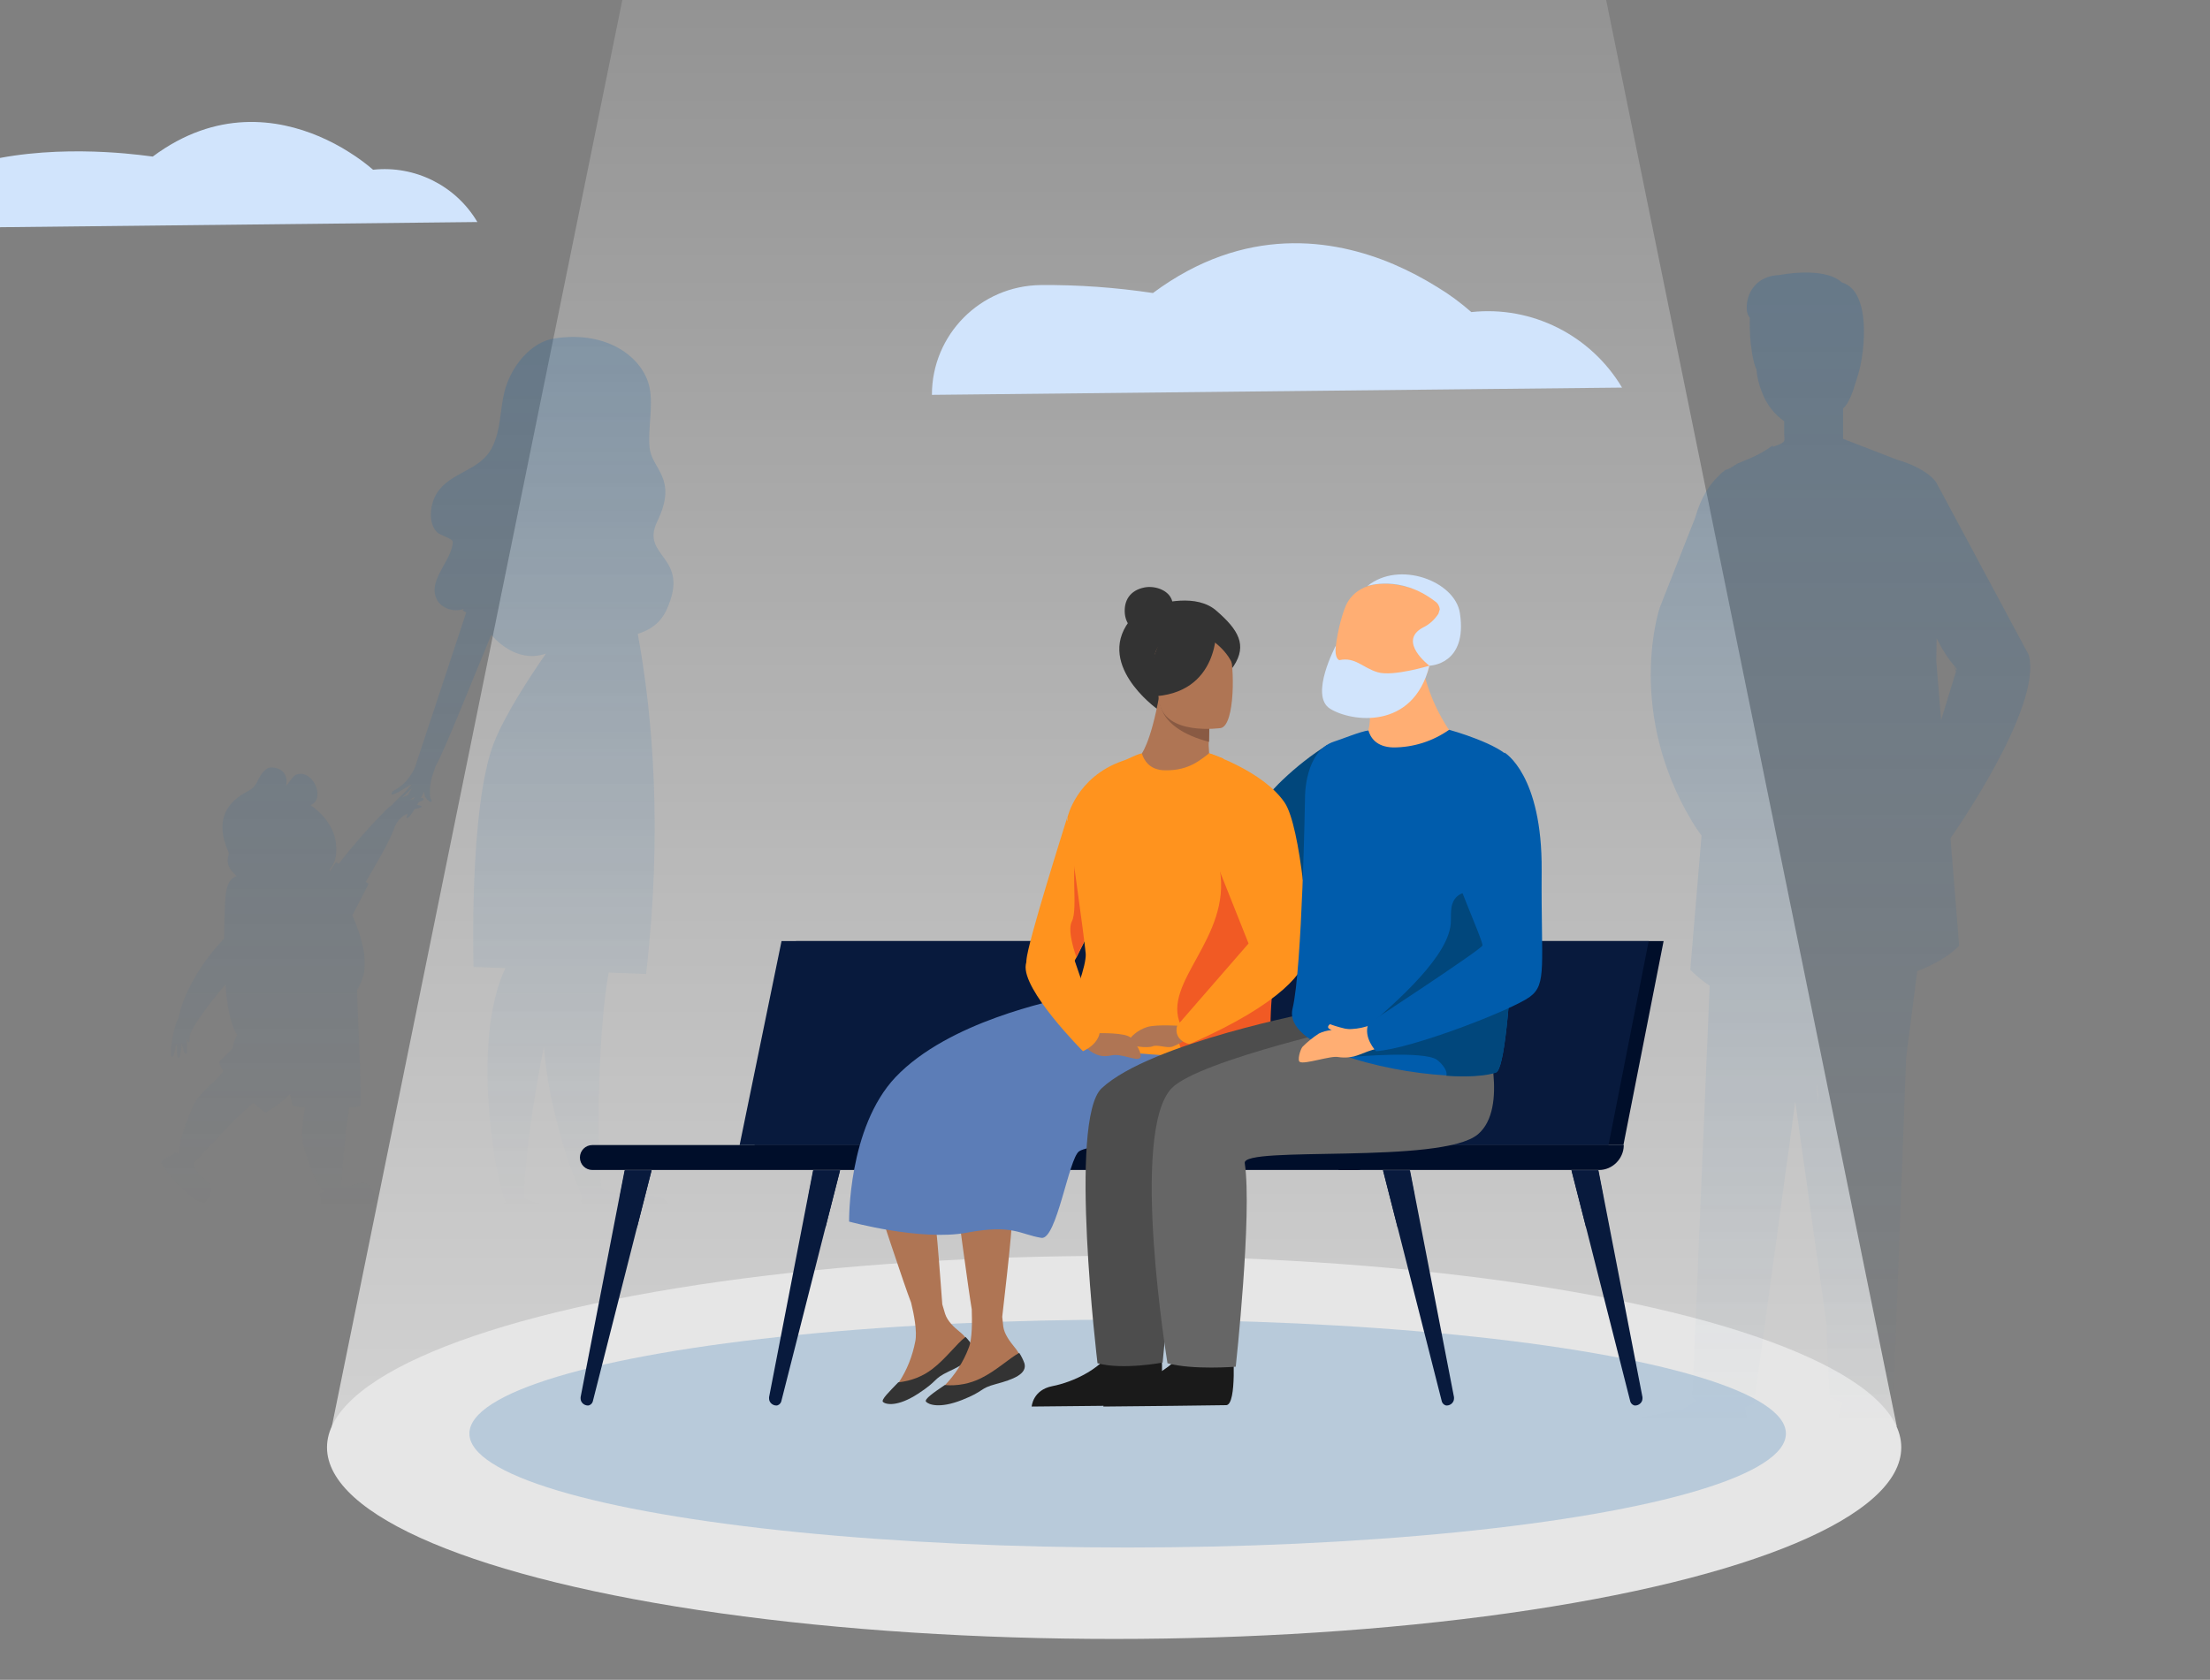 <?xml version="1.0" encoding="utf-8"?>
<!-- Generator: Adobe Illustrator 27.0.1, SVG Export Plug-In . SVG Version: 6.00 Build 0)  -->
<svg version="1.1" id="Layer_1" xmlns="http://www.w3.org/2000/svg" xmlns:xlink="http://www.w3.org/1999/xlink" x="0px" y="0px"
	 viewBox="0 0 637.9 485" style="enable-background:new 0 0 637.9 485;" xml:space="preserve">
<rect x="0" y="0" width="637.9" height="485" fill="#808080" stroke="none"/>
<style type="text/css">
	.st0{clip-path:url(#SVGID_00000061452247297412046120000013518557278923120830_);}
	.st1{opacity:0.8;}
	.st2{fill:#FFFFFF;}
	.st3{opacity:0.8;fill:url(#Path_1115_00000054972929384453605260000000746090806479528096_);enable-background:new    ;}
	.st4{fill:#D1E4FC;}
	
		.st5{opacity:0.2;fill-rule:evenodd;clip-rule:evenodd;fill:url(#Path_1118_00000068676875242834532430000002016696821672031362_);enable-background:new    ;}
	.st6{opacity:0.2;fill:#005CAC;enable-background:new    ;}
	.st7{fill:#000E2A;}
	.st8{fill:#081A3D;}
	.st9{fill:#FF931E;}
	.st10{fill:#F15A24;}
	.st11{fill:#FDDBBA;}
	.st12{fill:#01477C;}
	.st13{fill:#AF7554;}
	.st14{fill:#333333;}
	.st15{fill:#5C7DB7;}
	.st16{fill:#895A43;}
	.st17{fill:#1A1A1A;}
	.st18{fill:#4D4D4D;}
	.st19{fill:#666666;}
	.st20{fill:#FFAE73;}
	.st21{fill:#005CAC;}
	.st22{opacity:0.2;fill:url(#Path_1165_00000012448768565245443020000015330471314013693341_);enable-background:new    ;}
</style>
<g id="Group_3910" transform="translate(-351.112 -84.295)">
	<g id="Group_3897">
		<g>
			<defs>
				<rect id="SVGID_1_" x="356.4" y="84.3" width="632.6" height="485"/>
			</defs>
			<clipPath id="SVGID_00000073694319446758297200000012762230156787189890_">
				<use xlink:href="#SVGID_1_"  style="overflow:visible;"/>
			</clipPath>
			<g id="Group_3896" style="clip-path:url(#SVGID_00000073694319446758297200000012762230156787189890_);">
				<g id="Group_3895" class="st1">
					<ellipse id="Ellipse_25" class="st2" cx="672.7" cy="502.2" rx="227.2" ry="55.3"/>
					
						<linearGradient id="Path_1115_00000041278216100178021280000003884697836478210202_" gradientUnits="userSpaceOnUse" x1="-1274.779" y1="2424.621" x2="-1274.779" y2="2425.621" gradientTransform="matrix(451.658 0 0 -1109 576436.812 2689400.25)">
						<stop  offset="0" style="stop-color:#FFFFFF"/>
						<stop  offset="0.385" style="stop-color:#FFFFFF;stop-opacity:0.2"/>
					</linearGradient>
					
						<path id="Path_1115" style="opacity:0.8;fill:url(#Path_1115_00000041278216100178021280000003884697836478210202_);enable-background:new    ;" d="
						M672.7-612.9l-225.8,1109h451.7L672.7-612.9z"/>
				</g>
			</g>
		</g>
	</g>
	<path id="Path_1116" class="st4" d="M351.1,129.9v20l137.8-1.5c-6.2-10.5-18-16.4-30.1-15.1c-2.1-1.8-4.4-3.5-6.8-5
		c-2.8-1.8-5.7-3.3-8.7-4.6c-12-5.1-29.7-7.9-48.1,5.8C395.2,129.6,373.1,125.8,351.1,129.9z"/>
	<path id="Path_1117" class="st4" d="M620.1,198.3L620.1,198.3l199.2-2.1c-9-15.1-26-23.7-43.5-21.8c-3.1-2.7-6.3-5.1-9.8-7.2
		c-4-2.5-8.2-4.7-12.6-6.6c-17.4-7.4-43-11.4-69.5,8.3c-10.7-1.6-21.6-2.4-32.4-2.3C634.1,166.8,620.1,180.9,620.1,198.3z"/>
	
		<linearGradient id="Path_1118_00000090275906872175604000000012052992470564768190_" gradientUnits="userSpaceOnUse" x1="-1267.364" y1="2419.029" x2="-1267.364" y2="2420.029" gradientTransform="matrix(147.855 0 0 -255.575 187857.031 618680.812)">
		<stop  offset="0" style="stop-color:#005CAC;stop-opacity:0"/>
		<stop  offset="1" style="stop-color:#005CAC"/>
	</linearGradient>
	
		<path id="Path_1118" style="opacity:0.2;fill-rule:evenodd;clip-rule:evenodd;fill:url(#Path_1118_00000090275906872175604000000012052992470564768190_);enable-background:new    ;" d="
		M544.3,432.5c-0.3-1.1-1.1-1.9-2.1-2.3c-1.7-0.5-3.5-0.8-5.3-0.8l-0.8,0c-0.2,0-0.5,0-0.7,0c-0.6,0-1.2-0.1-1.7-0.1
		c-0.3,0-0.6,0-0.9-0.1c-0.5,0-1-0.1-1.4-0.1c-0.5,0-0.9-0.1-1.3-0.1c-0.7-0.1-1.5-0.2-2.2-0.4c-0.2,0-0.3-0.1-0.4-0.1
		c-0.3-0.1-0.5-0.2-0.8-0.3c-0.2-0.1-0.4-0.2-0.6-0.3c-0.2-0.1-0.4-0.2-0.5-0.2s-0.3-0.1-0.5-0.2c-0.1,0-0.2-0.1-0.3-0.1l-0.1,0
		c-1.6-13.7-0.8-46.4,2.1-62.3l10.8,0.4c4.8-41.3,1.9-74.8-2.4-98.2c3.6-1.1,6.5-3.1,8.3-6.9c7.2-15.7-7.7-15.1-2.7-25.5
		c6.2-12.7-1.7-15.1-2.2-21.5c-0.5-5.6,1.1-11.7,0-17.2c-1.7-8.4-11.9-16.6-27.4-14.2c-6.9,1-12.7,8.2-14.5,15.5
		c-1.3,5.3-1,10.9-3.5,15.9c-3.5,7-12,7-16,13.3c-1.9,3-2.7,8.5,0.1,11.3c0.9,0.9,4.5,1.8,4.5,2.7c0,5.5-8.2,11.7-4.1,17.5
		c1.6,1.9,4.2,2.7,6.7,2.1c0.1,0,0.2-0.1,0.5-0.2l-0.2,0.5l1,0.5l-14.5,43.8c0,0,0,0,0,0.1c-0.6,1.8-1.7,3.5-3,5
		c-1.1,1.1-2.3,2-3.6,2.7c-0.5,0.3-0.6,1-0.3,1c0.6-0.1,1.2-0.4,1.8-0.7c1.1-0.6,4-2.5,3.8-2.2c-0.5,0.5-1.3,1.6-1.8,2.1
		c-1.2,1.1-2.3,2.2-3.4,3.3c-0.2,0.2-0.3,0.4-0.5,0.6c-0.9,0.6-1.7,1.3-2.4,2.1c-4.6,4.7-8.9,9.6-12.9,14.8l-0.8-0.5l-1.8,2.7
		c0-0.2-0.1-0.3-0.1-0.5c1.4-1.5,2.3-3.8,1.9-7.4c-0.4-4.5-3.6-8.7-7.3-11.2c0.1-0.1,0.2-0.1,0.3-0.2c4-2.1,0.1-10.5-4.6-8.6
		c-0.9,0.4-2.8,3.4-2.8,3.2c1-5.3-4.2-5.7-5.3-5.1c-3.1,1.9-2.5,5-5.5,6.5c-6.3,3.2-10,8.4-5.8,17.8c0.4,0.9-1.9,3.2,2.3,6.8
		c-0.6,0.3-1.2,0.6-1.6,1.1c-1.8,2-1.7,6.4-1.8,9c-0.1,1.9-0.2,4.8-0.2,8c-7.8,8.1-12.2,17.4-13.1,22.8c-0.3,0.5-0.5,1-0.7,1.5
		c-1.2,3.4-2.1,9.8-1.2,9.8c0.6,0,0.6-1.9,1.4-3.8c0,0-0.3,4.5,0.6,4.1c0.4-0.1,0.8-4.3,0.8-4.3c0.2,1.5,0.7,3.2,1.2,3.2
		c0.5,0,0.2-2.7,0.2-4.3c0.3,0.5,0.6,1.5,0.8,0.5c-0.1-1.3,0.3-2.7,1.1-3.7c0-0.1,0.1-0.2,0.1-0.3c2.7-4.3,5.8-8.4,9.2-12.2
		c0.5,6.3,1.5,12,3.4,14.5c-0.7,1.2-1.1,2.5-1.4,3.9c-1.1,1.2-2.4,2.5-3.8,3.9c0.2,0.9,0.6,1.8,1.2,2.6c-0.7,1-1.5,1.9-2.3,2.7
		c-1.2,1.2-5.6,4.5-7,8.8c0,0-3.5,7.3-3.5,12.6c-0.1-0.1-0.2-0.1-0.3-0.2c-0.2-0.2-0.4-0.3-0.6-0.4c0,0-0.1,0-0.1,0c0,0-0.1,0-0.1,0
		c-0.1,0-0.1,0-0.2,0c-0.2,0.4-0.5,0.7-1,0.9c-0.9,0.3-1.7,0.8-2.4,1.3c-0.2,0.2-0.4,0.4-0.6,0.6c2.4,3.9,5.5,7.4,9.1,10.2
		c0.1,0.1,0.2,0.1,0.3,0.2c0.5,0.4,1.1,0.7,1.7,1c0.2,0.1,0.3,0.1,0.5,0.2c0.4,0.1,0.7,0.2,1.1,0.2l0,0c1.6-1.9,3.2-4.3,0.1-6.7
		c-1.3-1.1-3.1-2.6-3.2-4.3c0-0.2,0-0.4-0.1-0.6c3.4-3.3,9.3-10,13.7-14.1c1.1-1.1,2.3-2.1,3.5-3.2c1.2,1,2.4,2,3.5,2.8
		c2.6-1.4,5-3.2,7.1-5.3c0.2,1.1,0.5,2.2,0.8,3.3c1.1,0.3,2.3,0.5,3.5,0.4c0,0.7-0.1,1-0.1,1c-0.1,1.6-1.5,6.9,0,11.1
		c0,0,2,8.3,5.6,12.4c-0.2,0-0.4,0.1-0.6,0.2c-0.2,0.1-0.4,0.2-0.5,0.3c-0.1,0.1-0.1,0.2-0.2,0.3c0.3,0.4,0.4,0.9,0.4,1.4
		c-0.1,1.3,0,2.6,0.3,3.8c1.2,0.1,2.4,0.1,3.5,0c0.2,0,0.4,0,0.6,0c0.8-0.1,1.6-0.2,2.5-0.3c1.1-0.2,2.2-0.4,3.3-0.6
		c2.6-0.6,4.9-1.7,5.8-3.2c-0.1-0.3-0.2-0.5-0.3-0.8c-0.1-0.2-0.2-0.4-0.3-0.7c-0.1-0.2-0.1-0.3-0.2-0.5c-0.9-1.8-2.3-3.1-4.9-2.1
		c-1.3,0.6-2.7,0.8-4.2,0.6c-0.1,0-0.2,0-0.3-0.1c0.5-4.8,1-12.9,1.8-18.4c0.2-1.4,0.4-2.9,0.6-4.3c1.1,0.1,2.2-0.1,3.2-0.4
		c0.6-0.7-0.9-28.5-0.9-33.6l0.1-0.1l0,0.1c0,0,0.1-0.2,0.3-0.6c0.1-0.2,0.2-0.4,0.3-0.6c0.6-1.2,1-2.4,1.3-3.7
		c0.2-1.9,0.2-3.8,0-5.7c-0.7-3.7-1.8-7.4-3.4-10.8l4.7-9.1l-0.8-0.6c2.8-4.9,6.9-11.5,8.5-16.3c0.1,0,0.1,0,0.1-0.1
		c0.7-1.5,2-2.7,3.5-3.3c-0.3,0.7-0.4,1.1-0.3,1.2c0.4,0.3,1.3-0.9,2.3-2.5c1-0.2,2-0.4,2-0.7c0-0.2-0.6-0.4-1.3-0.5
		c0.2-0.3,0.3-0.5,0.5-0.8c0.7-0.3,1.4-0.6,1.4-0.8c0-0.3-0.3-0.4-0.8-0.4c0.4-0.8,0.8-1.5,1-1.9c-0.1,0.9,0.2,1.7,0.8,2.3
		c0.8,0.8,1.3,0.8,1.3,0.6c0-0.8-0.5-0.4-0.5-2.2c-0.1-1.6,0.2-3.3,0.6-4.9c0.1-0.3,0.6-1.8,1-3c0-0.1,0.1-0.2,0.1-0.2
		c2.4-4.2,9.7-22.6,16-37.8c3.2,3.6,7.5,6.3,12.3,6.1c1.2-0.1,2.4-0.3,3.5-0.7c-3.7,5.3-11.5,16.9-15,25.7
		c-7.3,18.7-5.9,64.8-5.9,64.8l9.2,0.3c-10.1,21.2-2.8,61.4,0,67.4c0.1,0.1,0.1,0.2,0.2,0.4c-0.4,0-0.7,0.1-1.1,0.2
		c0,0-0.1,0.1-0.1,0.1c0.1,0.1,0.2,0.2,0.2,0.3c0.4,0.6,0,0.9,0,1.8v0c0,0.1,0,0.2,0,0.3c0.1,0.4,0.1,0.8,0.3,1.1l0,0
		c0.6,0.2,1.1,0.3,1.7,0.4c0.5,0.1,1.1,0.2,1.7,0.3c0.2,0,0.5,0.1,0.7,0.1c7.1,1,14.3,0.8,21.3-0.6c-0.3-1.2-1.1-2.1-2.2-2.5
		c-1.4-0.5-2.9-0.7-4.4-0.8c-0.6,0-1.2-0.1-1.7-0.1c-0.2,0-0.5,0-0.7,0l-0.8,0l-0.2,0c-0.5,0-1.1-0.1-1.5-0.1c-0.3,0-0.5,0-0.8-0.1
		c-0.7-0.1-1.4-0.1-2-0.2c-1.4-0.1-2.8-0.5-4.1-1.1c-0.4-0.2-0.8-0.4-1.2-0.5c0-0.1,0.1-0.2,0.1-0.2c-0.1-8.5,2.4-27.3,5.7-43.5
		c1.3,17.2,7.4,35.3,10.7,42.3c-0.1,0-0.1,0.1-0.2,0.2c0.4,0.4,0.4,0.7,0.4,0.9c0,0.2-0.1,0.4-0.1,0.7c-0.1,0.7,0,1.3,0.3,2
		c1.3,0.3,2.7,0.6,4,0.7c0.4,0.1,0.9,0.1,1.4,0.2c0.7,0.1,1.5,0.2,2.4,0.2c0.3,0,0.6,0,0.9,0.1c0.3,0,0.6,0,0.9,0.1
		c0.9,0,1.8,0.1,2.8,0.1c0.3,0,0.7,0,1,0c4,0,8-0.4,11.9-1.2l0,0C544.4,432.7,544.4,432.6,544.3,432.5z M469.9,314.9
		c0.3-0.2,0.6-0.3,0.9-0.5c-0.1,0.2-0.2,0.4-0.3,0.6c-0.3,0.1-0.6,0.1-0.9,0.2C469.7,315.1,469.8,315,469.9,314.9z M470.1,311.8
		c-0.2,0.2-0.7,1.1-1.3,2.1c-0.5,0.2-1.1,0.4-1.7,0.7C468.6,313.3,470.1,311.7,470.1,311.8L470.1,311.8z M468.9,318.3l-0.2,0
		L468.9,318.3L468.9,318.3z M469.6,316.7l-0.2,0L469.6,316.7L469.6,316.7z M501.4,432c0-0.1,0.1-0.2,0.1-0.2
		c0.1,0.1,0.2,0.2,0.2,0.3C501.7,432.1,501.5,432,501.4,432z"/>
	<ellipse id="Ellipse_26" class="st6" cx="676.6" cy="498.2" rx="190" ry="32.9"/>
	<g id="Group_3908">
		<g id="Group_3902">
			<path id="Path_1119" class="st7" d="M568.9,414.9h250.8l11.6-58.9H580.9L568.9,414.9z"/>
			<path id="Path_1120" class="st8" d="M564.6,414.9h250.8l11.6-58.9H576.7L564.6,414.9z"/>
			<path id="Rectangle_92" class="st7" d="M812.7,422.1h-75.2l0,0v-7.2l0,0h82.3l0,0v0.2C819.7,418.9,816.5,422.1,812.7,422.1z"/>
			<path id="Path_1121" class="st7" d="M522.1,422.1h220.6c2,0,3.6-1.6,3.6-3.6l0,0c0-2-1.6-3.6-3.6-3.6c0,0,0,0,0,0H522.1
				c-2,0-3.6,1.6-3.6,3.6c0,0,0,0,0,0l0,0C518.5,420.5,520.1,422.1,522.1,422.1z"/>
			<g id="Group_3898">
				<path id="Path_1122" class="st8" d="M804.7,422.1L809,439v0l12.7,50c0.2,0.6,0.8,1.1,1.4,1.1c1.1,0,2.1-0.9,2.1-2
					c0-0.1,0-0.3,0-0.4l-11.3-58.3l-1.4-7.2H804.7z"/>
			</g>
			<path id="Path_1123" class="st8" d="M809,439c-0.4-8.6,4.8-9.6,4.8-9.6l-1.4-7.2h-7.7L809,439z"/>
			<g id="Group_3899">
				<path id="Path_1124" class="st8" d="M750.3,422.1l4.3,16.9v0l12.7,50c0.2,0.6,0.8,1.1,1.4,1.1c1.1,0,2.1-0.9,2.1-2
					c0-0.1,0-0.3,0-0.4l-11.3-58.3l-1.4-7.2H750.3z"/>
			</g>
			<path id="Path_1125" class="st8" d="M754.6,439c-0.4-8.6,4.8-9.6,4.8-9.6l-1.4-7.2h-7.7L754.6,439z"/>
			<g id="Group_3900">
				<path id="Path_1126" class="st8" d="M539.2,422.1l-4.3,16.9v0l-12.7,50c-0.2,0.6-0.8,1.1-1.4,1.1c-1.1,0-2.1-0.9-2.1-2
					c0-0.1,0-0.3,0-0.4l11.3-58.3l1.4-7.2H539.2z"/>
			</g>
			<path id="Path_1127" class="st8" d="M534.9,439c0.4-8.6-4.8-9.6-4.8-9.6l1.4-7.2h7.7L534.9,439z"/>
			<g id="Group_3901">
				<path id="Path_1128" class="st8" d="M593.6,422.1l-4.3,16.9v0l-12.7,50c-0.2,0.6-0.8,1.1-1.4,1.1c-1.1,0-2.1-0.9-2.1-2
					c0-0.1,0-0.3,0-0.4l11.3-58.3l1.4-7.2H593.6z"/>
			</g>
			<path id="Path_1129" class="st8" d="M589.3,439c0.4-8.6-4.8-9.6-4.8-9.6l1.4-7.2h7.7L589.3,439z"/>
		</g>
		<path id="Path_1130" class="st9" d="M658.5,365.5c0.8-0.6,2.1-2.5,3.4-4.9c2.6-5,4.9-10.1,6.8-15.4c0.7-2,1.1-3.3,0.9-3.5
			c-0.7-1-1.3-2-1.9-3.1c-1-1.9-2.4-4.4-3.7-7c-2.5-5.1-5-10.3-4.9-11.1c-0.6,2-11.5,36.3-11.7,41
			C647.1,366.3,655.2,367.9,658.5,365.5z"/>
		<path id="Path_1131" class="st10" d="M661.8,360.6L661.8,360.6c2.6-5,4.9-10.1,6.9-15.4c-0.3-2.1-0.6-4.5-1-6.6
			c-0.8-4.2-1.8-7.6-3.1-7.3c-0.7,0-1.5,0-2.2,0c-2.6,2,0,15.3-1.9,19C659,353.2,661.8,360.6,661.8,360.6z"/>
		<path id="Path_1132" class="st11" d="M659.1,320.4C659.1,320.4,659.1,320.4,659.1,320.4C659.1,320.4,659.1,320.4,659.1,320.4z"/>
		<path id="Path_1133" class="st12" d="M734.2,299.4c-4.6,2.9-8.9,6.3-12.8,10c-6.7,6.3-16.8,20.3-21.3,23.1s-28.4,4.9-28.4,4.9v5.3
			c0,0,21.5,7.1,35.7,4.3s26.3-13.6,26.3-13.6L734.2,299.4z"/>
		<g id="Group_3903">
			<path id="Path_1134" class="st13" d="M623.9,463.6c-0.2-0.7-0.5-1.7-0.8-2.7c-0.5-5.9-1.9-28.5-3.8-37.2
				c-6.9,4.4-15.3,0.3-17.5,0.3c2.8,8.5,10.4,31.6,12.3,36.4c0.8,3.2,1.8,8.4,1.2,11.2c-0.8,4.2-2.4,8.3-4.8,11.9
				c-0.3,0.4,10.1-1.2,14.3-4.1s7.5-5.6,5.6-8.2c-0.7-0.9-1.4-1.7-2.3-2.4C626.5,467.5,624.6,465.8,623.9,463.6z"/>
			<path id="Path_1135" class="st14" d="M624.9,480.3c-4.6,2.2-2.8,2.5-8.8,6.4s-9.3,3.1-10.1,2.4c-0.7-0.6,1.8-3,4.4-5.7l0.1,0
				c3.6-0.4,7-1.7,9.8-3.9c3.8-2.9,6.9-7.2,9.5-9.2c0.8,0.8,1.5,1.7,2,2.6C633.3,475.8,629.5,478.2,624.9,480.3z"/>
		</g>
		<g id="Group_3904">
			<path id="Path_1136" class="st13" d="M640.7,467.3c-0.1-0.8-0.2-1.7-0.3-2.8c0.6-5.9,3.5-28.3,3.2-37.3c-7.6,3.1-15.1-2.6-17.3-3
				c1.2,8.9,4.4,33,5.3,38.1c0.1,3.3,0.2,8.6-0.9,11.2c-1.5,4-3.9,7.7-6.9,10.8c-0.3,0.3,10.2,0.7,14.9-1.3s8.4-4.1,7-7
				c-0.5-1-1.1-2-1.8-2.8C642.6,471.6,641,469.5,640.7,467.3z"/>
			<path id="Path_1137" class="st14" d="M638.6,483.9c-4.9,1.3-3.2,2-9.8,4.6s-9.7,1.3-10.4,0.5c-0.6-0.7,2.3-2.7,5.4-4.8l0.1,0
				c3.6,0.3,7.2-0.4,10.4-2c4.3-2.1,8.1-5.7,11-7.3c0.6,0.9,1.1,1.9,1.5,3C647.7,481,643.5,482.6,638.6,483.9z"/>
		</g>
		<path id="Path_1138" class="st15" d="M670.4,379.3c0,0-6.5-8.4-10.9-7.2s-34.5,7-49.9,23.2c-13.8,14.6-13.4,41.7-13.4,41.7
			s20.7,5.7,34,3.2s15.3,0.5,21.5,1.5c4.4,0.7,7.9-23,10.9-25c4.8-3.2,41.7-2.4,42.6-18.6S670.4,379.3,670.4,379.3z"/>
		<path id="Path_1139" class="st14" d="M675.8,261.6c-0.4-3.9,1.5-6.9,5.7-7.7c3.1-0.6,7.7,0.9,8.1,4.7s-2.2,8.7-6.1,9.2
			C679.7,268.2,676.2,265.4,675.8,261.6C675.8,261.6,675.8,261.6,675.8,261.6z"/>
		<path id="Path_1140" class="st14" d="M685,288.9c0,0-18.6-13.3-7-26.4c1.1-1.3,2.6-2.2,4.2-2.8c4.4-1.5,14.4-4.1,20.1,1
			c6.2,5.4,8.9,9.8,4.9,15.9S685,288.9,685,288.9z"/>
		<path id="Path_1141" class="st13" d="M700.1,287c0,0,0.1,2.5,0,6c0,1.7-0.1,3.6-0.1,5.5c-0.1,1.4,0.2,2.7,0.1,4l-3.8,20.2
			l-16-20.3c0,0,2.9-3,5.5-17.7c0-0.2,0-0.2,0-0.2L700.1,287z"/>
		<path id="Path_1142" class="st9" d="M658.7,377.1c-1.1,1.9,4.4,6.9,7.1,8.3c3.5,1.8,3.7,2.5,24.7,3.8c2.3,0.1,4.4,0.3,6.4,0.4
			c13.5,0.7,20.8,0.7,20.8,0.7s-10.3-15.3-6.1-52.8c0.5-4.9-1.3-12.8-4.1-16.8c-2.9-4.2-3.1-9.4-3.8-14.4c-0.2-1.4,0.9-1.6,0.5-3
			c0,0-3.7-1.5-4-1.5c-2.4,1.6-5.6,5-12.7,4.9c-4.8,0-6.3-3.2-6.8-4.9c-1.9,0.4-3.9,1.7-5.6,2.2c-13.4,4.7-15.9,16.4-15.9,16.4
			s4.9,34.5,5.3,39.3C664.7,362.9,661.3,372.5,658.7,377.1z"/>
		<path id="Path_1143" class="st16" d="M700.2,293c0,1.7-0.1,3.6-0.1,5.5c-15.4-4.1-14.4-12.3-14.2-13.8c0-0.2,0-0.2,0-0.2
			S694,288.9,700.2,293z"/>
		<g id="Group_3905">
			<path id="Path_1144" class="st13" d="M703.5,294.5c0,0-16.4,2.4-17.8-7.8s-4.4-16.9,6.1-18.8s13,1.7,14.3,5
				S707.7,293.6,703.5,294.5z"/>
		</g>
		<path id="Path_1145" class="st14" d="M702.2,265.2c0,0,1.2,19.7-19.1,20.2C683,285.3,680.5,259.1,702.2,265.2z"/>
		<path id="Path_1146" class="st14" d="M697.9,267.3c0,0,6.4,3,8.9,8.6C706.8,275.9,712.4,265.9,697.9,267.3z"/>
		<path id="Path_1147" class="st10" d="M691.9,380.2c-5.4,17.3,26.7,10.3,26.7,10.3s-1.4-6.2-0.4-18.2c0.4-4.9,5.8-11.6,4.7-17.9
			c-1.2-6.6-15.8-11.2-19.7-19.1C706.6,355.2,686.3,367.9,691.9,380.2z"/>
		<path id="Path_1148" class="st13" d="M692.2,380.5c0,0-7.2-0.5-9.9,0.3s-5.2,3-5.5,4.3s5.6,1.9,7,1.3s4,0.6,5.7,0.1
			c1.3-0.5,2.5-1.1,3.6-1.9L692.2,380.5z"/>
		<path id="Path_1149" class="st9" d="M700.1,301.8c0,0,15.6,5.1,21.8,14.2c4.7,6.9,7.2,38.5,6.6,43.6c-0.6,4.9-6.9,14.2-33.9,26.1
			c-0.4,0.2-4.9-1.1-3.7-5.3l20.6-23.7L699,325.3C699,325.3,689.9,311.7,700.1,301.8z"/>
		<g id="Group_3907">
			<path id="Path_1150" class="st17" d="M686.3,473.3c0,0,1.2,16.4-1.9,16.7c-0.4,0-15.7,0.2-15.7,0.2l-19.8,0.2c0,0,0.3-4.8,6-5.9
				s15.2-5.1,18.6-12.7C677.1,463.7,686.3,473.3,686.3,473.3z"/>
			<path id="Path_1151" class="st18" d="M759.7,382.8c0,0,6.8,21.4-2.2,29c-10.5,8.8-68.1,3.2-67.3,8.3c1.4,8.7-3.5,57.6-3.5,57.6
				s-11.5,2.2-18.8,0.2c0,0-8.5-70.3,1.2-79.4c14.2-13.2,62-22.2,62-22.2L759.7,382.8z"/>
			<path id="Path_1152" class="st17" d="M707,473.3c0,0,1.2,16.4-1.9,16.7c-0.4,0-15.7,0.2-15.7,0.2l-19.8,0.2c0,0,0.3-4.8,6-5.9
				s15.2-5.1,18.6-12.7C697.9,463.7,707,473.3,707,473.3z"/>
			<path id="Path_1153" class="st19" d="M779.9,382.8c0,0,6.8,21.4-2.2,29c-10.5,8.8-68,3.2-67.3,8.3c2.2,14.7-2.6,58.8-2.6,58.8
				s-12.4,1-19.7-1c0,0-11-66.7,1.2-79.4c7.9-8.2,56.6-18.9,56.6-18.9L779.9,382.8z"/>
			<path id="Path_1154" class="st20" d="M743.5,278.5c0,0,4.6,9.2,2.5,17l5.9,21l17.7-21.1c-4.4-6.5-7.3-13.9-8.4-21.6L743.5,278.5z
				"/>
			<path id="Path_1155" class="st21" d="M768.6,394.8c6,0.4,11.2,0.1,14.3-0.9c2.4-0.7,4.1-20.1,5-40.8c1-22.9,0.9-47.3-0.7-49.6
				c-3.1-4.4-17.4-8.4-17.8-8.5c-4.7,3.3-10.3,5.1-16.1,5.1c-5.1-0.1-6.7-3.1-7.2-4.9c-2.1,0.2-8.2,2.7-9.9,3.2
				c-8.6,2.8-8.4,16.1-8.4,16.1s-0.8,49.4-3.6,61C721.6,386.2,749.4,393.7,768.6,394.8z"/>
			<g id="Group_3906">
				<path id="Path_1156" class="st20" d="M740.3,283.7c0,0,19.7,5.8,23.1-6s10.7-18.5-3.9-23.3c-12-3.9-17.4,0.2-19.5,3.9
					S733,281.2,740.3,283.7z"/>
				<path id="Path_1157" class="st4" d="M736.7,270.7c0,0-7.7,14.4-1.7,18.2s24,6.4,28.7-12.4c0,0-10.5,3.2-14.9,1.9
					s-6.5-4.5-11.1-3.5C737.7,274.9,736.2,274.5,736.7,270.7z"/>
				<path id="Path_1158" class="st4" d="M766.7,260.2c-0.1-0.9-0.6-1.8-1.4-2.3c-10-7.7-19.5-4.4-19.5-4.4
					c9.2-7.5,25.3-1.4,26.7,7.8c2.3,15-8.8,15.2-8.8,15.2s-9.3-7-1.9-11c1.9-0.9,3.4-2.3,4.5-4l0,0
					C766.4,261.1,766.6,260.6,766.7,260.2z"/>
			</g>
			<path id="Path_1159" class="st12" d="M746.1,380.6l-4,8.8c0,0,20.1-1.8,23.8,0.9c1.7,1.3,3.1,3.3,2.7,4.6
				c6,0.4,11.2,0.1,14.3-0.9c2.4-0.7,4.1-20.1,5-40.8l-2.9-4l-7-6.1c-2-1.7-5-1.5-6.7,0.4c-0.6,0.7-1,1.6-1.2,2.6
				c-0.2,1.3-0.2,2.7-0.2,4C770,360,753.7,373.9,746.1,380.6z"/>
			<path id="Path_1160" class="st20" d="M746.8,380.2c-1.7,0.7-3.6,1.1-5.5,1.2c-5.4,0.2-7.2,0.2-9.5,1.3c-1.7,1.1-3.3,2.4-4.7,3.8
				c-0.7,0.8-1.6,4-0.8,4.4c1.4,0.8,9-1.9,11.1-1.4c2,0.3,4.1,0.1,6.1-0.7c1.7-0.7,3.4-1.3,5.1-1.8L746.8,380.2z"/>
			<path id="Path_1161" class="st20" d="M740.8,381.6c-2-0.4-3.9-0.9-5.8-1.6c0,0-0.9,0.6-0.4,1.2c0.7,0.5,1.4,0.9,2.2,1.1
				L740.8,381.6z"/>
			<path id="Path_1162" class="st21" d="M785.4,301.6c0,0,10.9,6.3,10.7,34s1.6,32.8-3.4,36.5s-33.9,15-44.4,15.7c0,0-3.8-3.9-2.2-8
				c0,0,32.5-21.3,32.9-22.5s-9.9-23.4-10.9-30.7S785.4,301.6,785.4,301.6z"/>
		</g>
		<path id="Path_1163" class="st13" d="M668.4,382.6c0,0,7.6-0.2,9.1,1.3s3.6,5,2.6,5.9s-5.4-1.4-8.1-0.8s-4.5,0.1-7-1.8
			S668.4,382.6,668.4,382.6z"/>
		<path id="Path_1164" class="st9" d="M658.2,352.6l10.3,30c0,0-0.3,3.1-4.8,5.2c0,0-17.7-17.7-16.5-25S658.2,352.6,658.2,352.6z"/>
	</g>
	<g id="Group_3909">
		
			<linearGradient id="Path_1165_00000024703927979113222450000009604452236794925187_" gradientUnits="userSpaceOnUse" x1="-1267.443" y1="2420.806" x2="-1267.443" y2="2421.806" gradientTransform="matrix(150.395 0 0 -338.309 191494.906 819481.375)">
			<stop  offset="0" style="stop-color:#005CAC;stop-opacity:0"/>
			<stop  offset="1" style="stop-color:#005CAC"/>
		</linearGradient>
		
			<path id="Path_1165" style="opacity:0.2;fill:url(#Path_1165_00000024703927979113222450000009604452236794925187_);enable-background:new    ;" d="
			M846.4,285.1c0.5-0.6,1.1-3.4,1.3-4L843,276l-0.3,17.8c-0.1,5.5-0.2,10.3-0.2,13.7l-0.3,18.7l-3.2,38.1c1.7,1.7,3.6,3.3,5.6,4.6
			l-5,118.9c0.4,0.4,0.8,0.7,1.2,1l-4,2.4l-14.4,2.8c-1.9,0.7-3.3,2.6-3.4,4.6v1.5l37.6,0v-1.5h-0.1l-1.8-8c0.9-0.3,1.8-0.6,2.7-1
			l11.9-87.2l9,64l0.9,21.4c1.2,0.5,2.5,1,3.8,1.3l-2.3,7.8v4.4h17.7v-4.6l-4.4-7.7c1.5-0.6,2.7-1.6,3.7-2.8l3.6-96.5l3.2-25
			c4.8-1.9,9.4-4.4,12.1-7.4l-2.5-31c0,0,26.7-37.7,22.6-52.9L910,223.6c0,0-2.2-3.9-11.4-6.6l-12.9-5l-2.6-1l0-8.8
			c1.8-1.4,3-5.4,3.8-8c0.2-0.7,0.4-1.2,0.5-1.6c2.2-7.1,3.7-24.2-4.5-26.7c-0.1,0-0.1-0.1-0.2-0.1c-5.2-4.7-17.9-2.1-17.9-2.1
			c-6.9,0.2-9.7,5.4-9.5,9.8c0,0.9,0.3,1.8,0.9,2.6c-0.1,1.9,0,3.8,0.1,5.7c0.1,1.9,0.8,7.4,1.8,9.1c0.2,2.6,0.9,5.1,1.9,7.4
			c1.3,3.1,3.4,5.7,6.1,7.6c0,1.2,0,2.3,0,3.5c0,0.5,0.2,1.8,0,2.2c-0.5,0.9-2.3,1.3-3.2,1.7c0,0-0.2-0.3-0.1-0.4
			c-2,1.5-4.2,2.7-6.5,3.7c-1.2,0.5-2.4,1-3.6,1.5c-0.8,0.4-2.6,1.8-3.4,1.8c-0.8,0.5-1.5,1.1-2.1,1.8c-2.4,2.2-5.1,6-6.8,12.1
			l-10.2,25.9c0,0-9.4,27.6,7.5,58.6C857.2,354.1,846.4,285.1,846.4,285.1z M911.4,292.2l-1.4-17.1l0.1-6.5c1.5,3,3.3,5.9,5.5,8.4
			l0.3,0.5l-0.1,0.4c-0.2-0.4-0.5-0.9-0.7-1.3l0.6,1.6L911.4,292.2 M875.5,397l0.3,2.5l0.1,3.1C875.7,400.6,875.6,398.8,875.5,397z"
			/>
	</g>
</g>
</svg>
